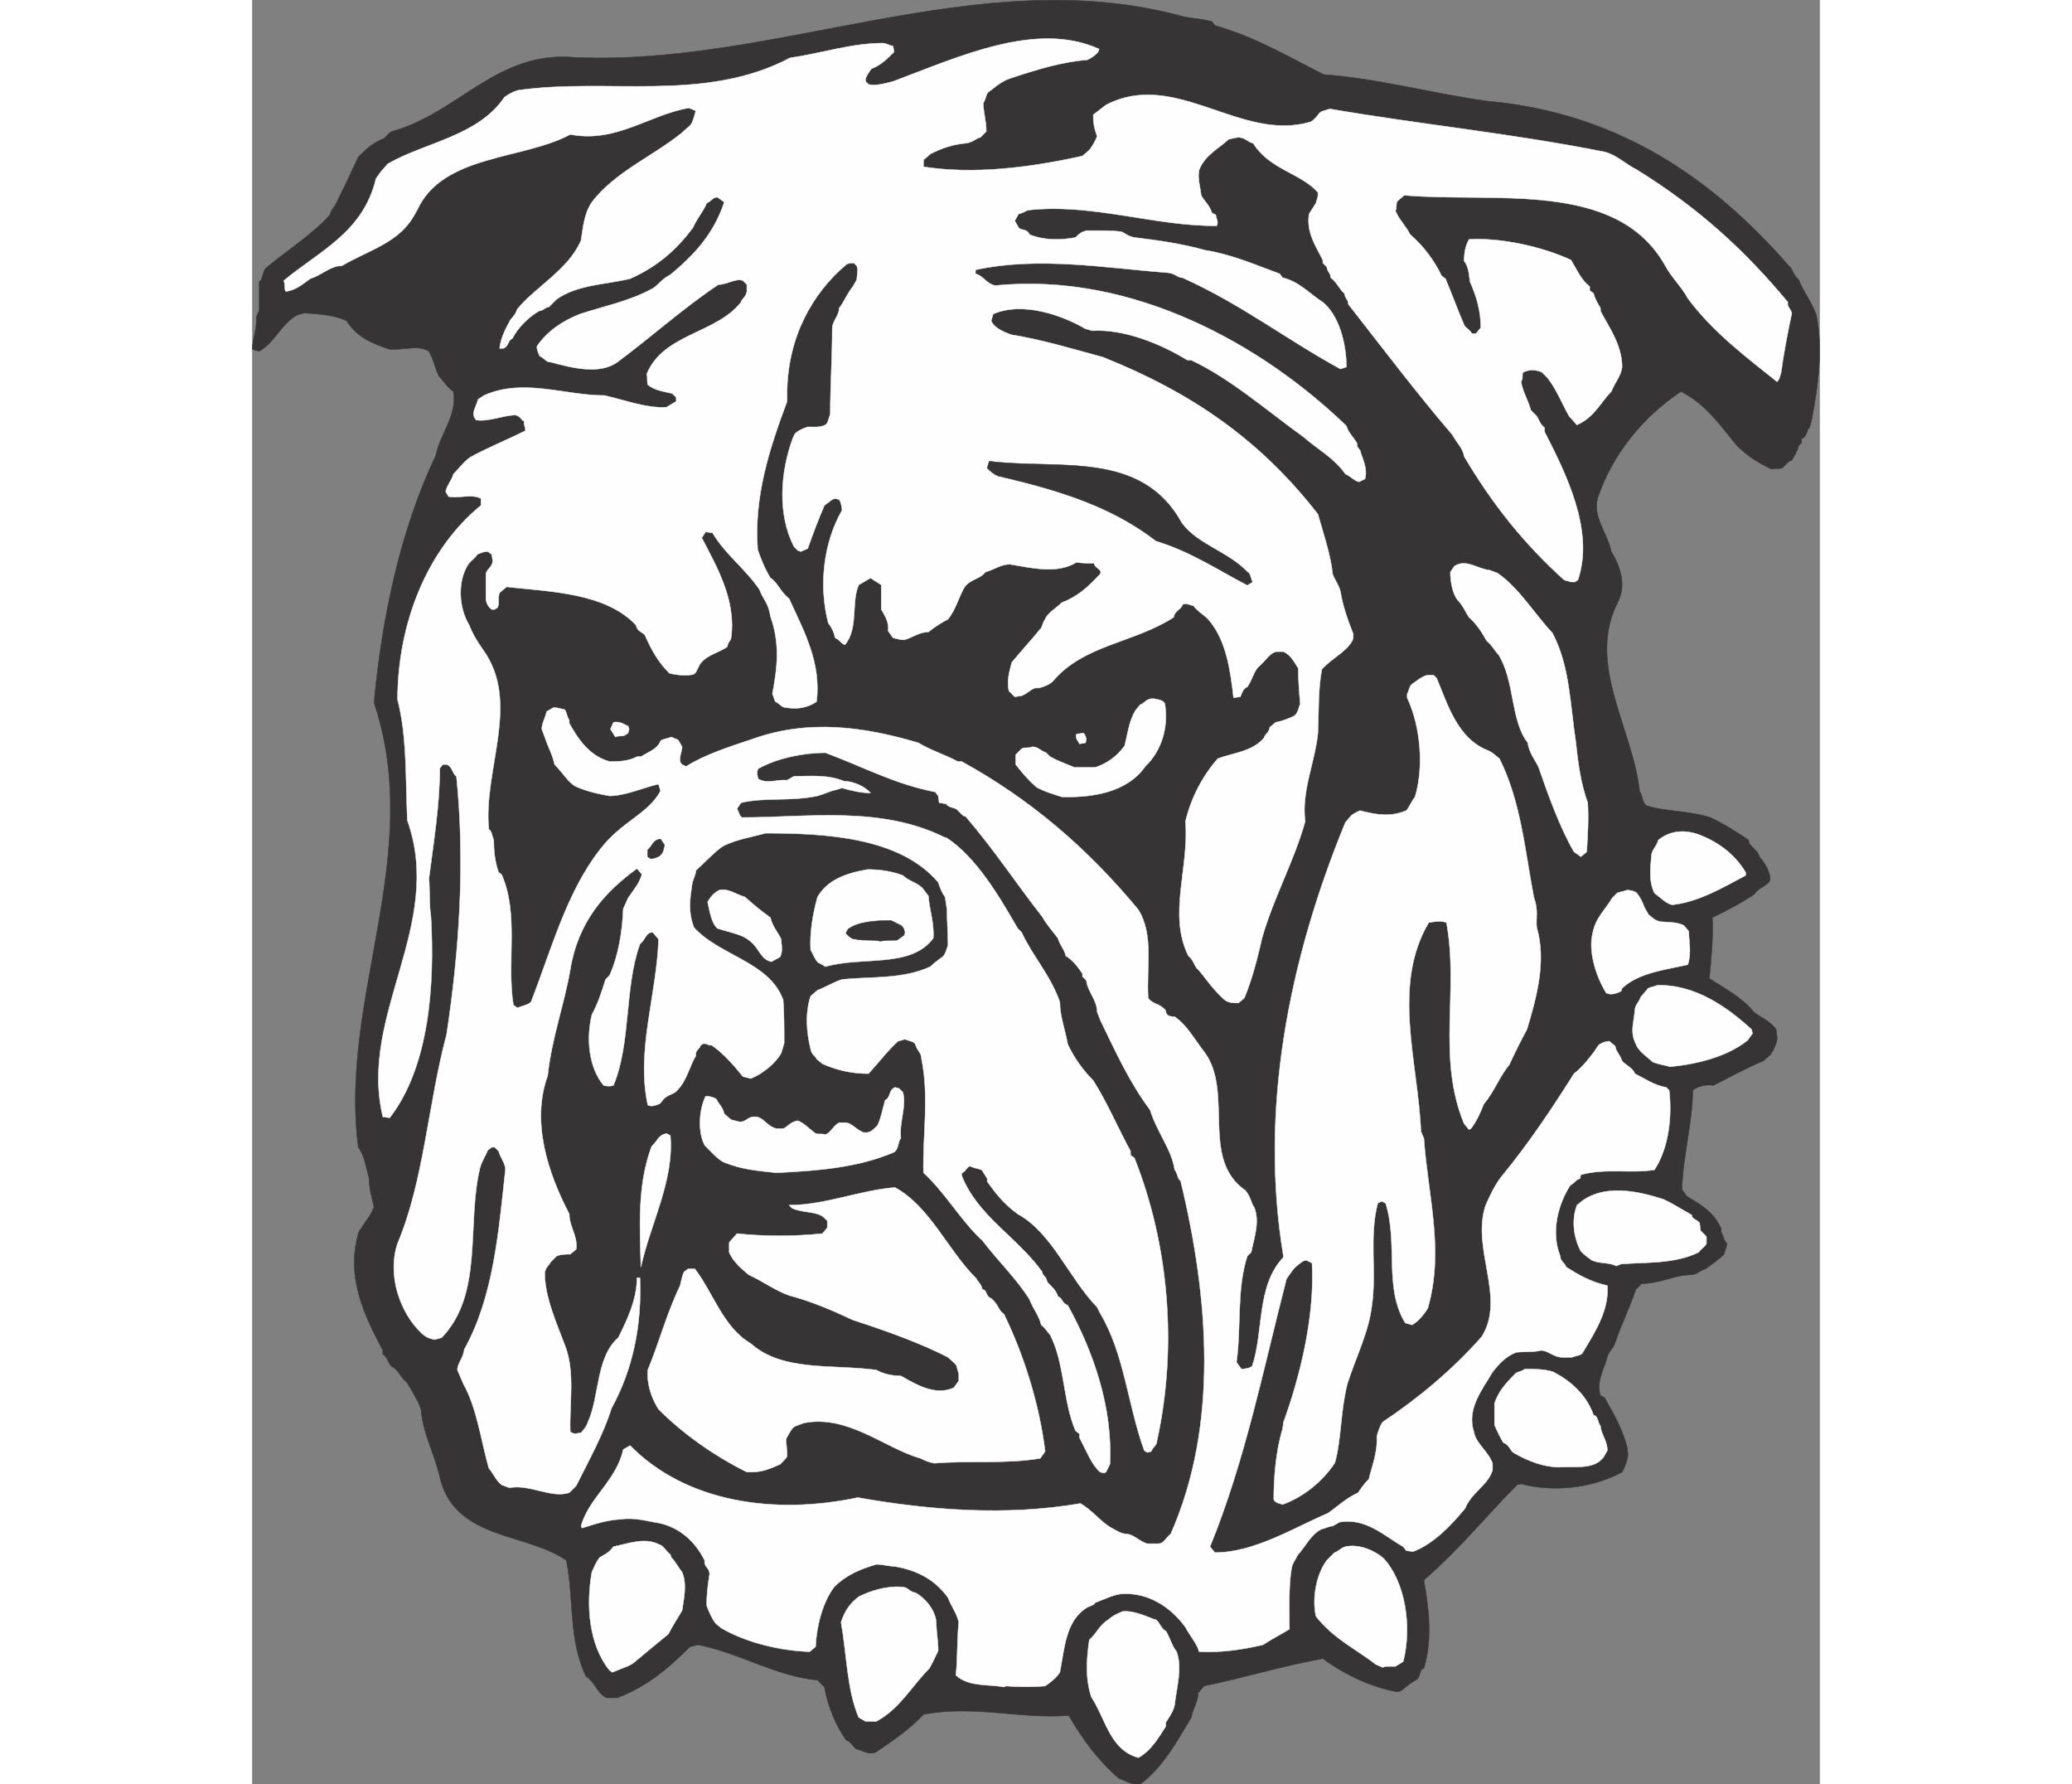 <?xml version="1.0" encoding="UTF-8"?>
<!DOCTYPE svg PUBLIC "-//W3C//DTD SVG 1.1//EN" "http://www.w3.org/Graphics/SVG/1.1/DTD/svg11.dtd">
<!-- Creator: CorelDRAW -->
<svg xmlns="http://www.w3.org/2000/svg" xml:space="preserve" width="7.848in" height="6.757in" version="1.1" style="shape-rendering:geometricPrecision; text-rendering:geometricPrecision; image-rendering:optimizeQuality; fill-rule:evenodd; clip-rule:evenodd"
viewBox="0 0 7847.73 8930.11"
 xmlns:xlink="http://www.w3.org/1999/xlink"
 xmlns:xodm="http://www.corel.com/coreldraw/odm/2003">
 <rect x="0" y="0" width="7847.73" height="8930.11" fill="#808080" stroke="none"/>
 <defs>
  <style type="text/css">
   <![CDATA[
    .str1 {stroke:#FEFEFE;stroke-width:2.16;stroke-miterlimit:2.613}
    .str0 {stroke:#373435;stroke-width:2.16;stroke-miterlimit:2.613}
    .fil1 {fill:#FEFEFE}
    .fil0 {fill:#373435}
   ]]>
  </style>
 </defs>
 <g id="Layer_x0020__x0028_Black_x0020_and_x0020_White_x0029_">
  <g id="_2008385886896">
   <path class="fil0 str0" d="M4426.38 8929.04c-29.46,0 -49.1,-14.73 -88.41,-29.46 -103.14,-88.41 -181.72,-196.46 -250.48,-314.34 -240.66,19.64 -476.43,-54.03 -726.9,-4.92 -63.85,68.76 -147.35,127.7 -235.76,186.65 -34.37,19.65 -63.85,-4.91 -103.14,-14.74 -14.73,-14.73 -29.47,-39.29 -49.12,-44.2 -49.12,-73.66 -88.41,-157.16 -108.05,-265.23l0 0 -34.37 -34.37 0 0c-211.21,-19.64 -392.94,-137.53 -599.21,-176.82l0 0 -39.29 9.83 0 0c-108.07,108.05 -211.21,196.46 -363.46,255.4 -19.65,0 -29.48,0 -54.03,0 -44.2,-19.65 -58.93,-78.58 -103.14,-108.05 -88.41,-181.73 -58.93,-388.02 -98.22,-579.57 -196.48,-137.53 -545.2,-103.14 -628.69,-397.83 -24.56,-122.78 -88.41,-230.84 -98.24,-353.64 -9.82,-39.29 -29.46,-63.85 -49.1,-103.14l0 0 -24.56 -39.29 0 0c-24.56,-14.74 -39.29,-58.95 -68.76,-73.68 -24.56,-14.73 -19.65,-44.2 -49.12,-63.85l0 0 0 -19.65 0 0c-88.41,-167 -186.63,-363.46 -122.78,-584.48l0 0 4.9 -14.73 0 0c14.74,-14.74 19.66,-29.48 34.39,-49.12 14.73,-19.65 24.56,-34.37 39.29,-68.76 -9.82,-49.12 -24.56,-88.41 -24.56,-142.43 -19.65,-73.68 -24.56,-117.88 -54.02,-157.17 -98.24,-741.65 333.99,-1463.63 78.58,-2224.93 39.29,-417.48 127.7,-854.61 309.43,-1237.72 19.65,-103.14 108.05,-201.36 88.41,-319.24 -29.48,-19.65 -39.29,-39.29 -73.68,-78.59 -19.65,-39.29 -24.55,-78.58 -49.11,-122.78 -54.03,-34.39 -127.71,-4.91 -196.46,-9.83 -88.41,-29.46 -162.09,-58.93 -216.12,-142.43 -58.93,-29.48 -137.51,-34.39 -211.19,-39.29l0 0 -34.39 9.81 0 0c-78.58,39.29 -112.95,137.53 -191.55,181.73l0 0 -34.37 -9.83 0 0c0,-54.02 24.56,-103.14 19.65,-162.07l0 0 14.73 -34.39 0 0c0,-44.2 0,-88.41 0,-142.43 19.65,-9.83 14.73,-49.12 34.39,-68.76 112.95,-93.32 230.84,-167 319.24,-265.22 4.91,-24.56 24.56,-39.29 34.39,-63.85 44.2,-88.41 73.66,-152.26 108.05,-225.93 39.29,-39.29 63.85,-63.85 117.87,-88.41 19.65,-4.92 24.56,-24.56 49.12,-39.29 324.16,-88.41 510.81,-383.11 874.27,-373.28 1026.51,63.85 2057.92,-486.24 3089.36,-201.38 49.12,9.82 88.41,9.82 142.43,24.56l0 0 14.75 19.65 0 0c206.27,58.93 368.36,157.17 545.18,245.58 270.14,19.65 535.37,93.31 815.32,132.61 672.89,58.93 1144.39,402.74 1512.77,825.14 19.65,14.74 19.65,44.2 49.11,68.76 24.56,63.85 63.85,108.06 88.41,176.82 34.39,167 9.83,353.64 -24.56,530.45l0 0 -9.82 34.39 0 0c-14.73,4.9 -9.83,44.2 -39.29,54.02l0 0 0 19.65 -14.74 14.74 0 0c-4.9,24.55 -19.65,49.1 -34.37,73.66 -19.65,4.92 -24.56,19.65 -49.12,39.31 -19.64,4.9 -29.47,0 -54.02,4.9 -58.95,-29.46 -112.97,-58.93 -171.92,-117.87 -78.58,-93.32 -152.26,-206.29 -279.96,-270.14 -191.55,127.7 -343.8,314.34 -417.48,535.37 -24.56,93.31 49.12,171.9 68.76,265.22 39.29,63.85 78.58,162.07 34.37,250.48 -162.07,309.43 73.68,633.6 108.05,952.85 14.74,9.83 9.83,54.03 34.39,68.76 93.32,29.47 211.19,24.56 319.24,58.93 63.85,29.47 132.61,73.68 191.56,112.97 0,34.39 44.2,44.2 54.02,83.49 34.39,39.31 54.03,83.51 54.03,112.97 -9.83,34.39 -58.93,39.3 -78.59,73.68 -63.85,44.2 -132.61,78.58 -211.19,117.88 4.91,103.14 -4.92,196.46 -14.73,304.51 73.67,49.12 162.07,93.31 221.02,166.98 29.46,24.56 88.41,49.12 112.95,88.41l0 0 4.91 39.3 0 0c0,29.46 -14.73,58.93 -34.37,88.41l0 0 -34.39 29.46 0 0c-83.49,34.39 -162.07,78.59 -250.48,122.8 -29.47,-4.91 -73.68,0 -103.15,24.56 0,157.17 -49.1,329.07 -54.02,496.06l0 0 24.56 34.39 0 0c63.85,39.29 132.61,73.67 171.9,162.07l0 0 0 19.65 0 0c9.82,4.91 9.82,39.3 29.48,54.03 0,14.73 -9.83,29.48 -14.74,54.02 -29.46,29.47 -54.02,44.2 -93.31,73.68 -24.56,4.92 -34.39,24.56 -68.76,29.48 -88.41,0 -157.17,44.2 -250.49,44.2l0 0 -29.48 29.46 0 0c-29.46,88.41 -73.66,176.82 -103.14,265.23 -9.83,29.47 -24.56,34.39 -39.29,68.76 -9.83,54.03 -58.95,122.8 -34.39,196.46l0 0 19.65 9.83 0 0c39.3,68.76 88.41,152.26 112.97,245.58l0 0 4.92 39.29 0 0c0,19.65 -14.73,63.85 -29.48,88.41 -142.43,78.59 -338.89,103.14 -505.89,58.93l0 0 -19.65 4.91 0 0c-147.34,147.36 -284.87,319.26 -466.6,476.43 24.56,142.43 44.2,294.68 0,442.04 -24.56,4.9 -14.73,39.29 -34.37,54.02 -9.83,9.83 -29.48,14.74 -49.12,34.39 -14.73,4.9 -19.65,24.56 -49.12,29.46 -137.51,-24.56 -275.04,-93.31 -373.28,-166.99 -211.19,39.29 -402.75,98.23 -594.3,137.53l0 0 -29.48 34.37 0 0c0,44.2 -29.46,83.49 -34.37,122.8 -68.76,112.95 -137.53,245.57 -255.39,333.98l0 0 -19.66 0z"/>
   <path class="fil1 str1" d="M4436.21 8796.42c-142.44,-39.29 -162.09,-191.55 -235.75,-304.51 -29.48,-93.32 -24.56,-181.73 -9.83,-284.87 39.29,-34.37 49.12,-73.68 98.24,-103.14 14.73,-14.75 34.37,-24.56 68.76,-39.29 49.1,-4.91 108.05,19.65 157.16,39.29 24.56,0 29.47,44.2 58.95,58.93 19.64,29.47 29.46,73.68 54.02,103.14 29.48,83.51 0,176.82 -9.82,265.23 -4.91,29.47 -24.56,58.95 -44.2,88.41l0 0 0 19.66 0 0c-34.39,54.02 -73.68,122.78 -137.53,157.16l0 0 0 0z"/>
   <path class="fil1 str1" d="M3070.8 8614.71l-34.39 -19.65 0 0c-58.93,-137.53 -58.93,-309.43 -88.41,-476.43 19.65,-58.93 44.2,-93.32 88.41,-127.7 58.95,-29.48 137.53,-54.03 211.21,-49.12 39.29,0 39.29,24.56 73.66,29.47 44.2,24.56 98.24,83.49 103.15,147.34 0,44.2 9.8,93.32 9.8,142.44 -14.72,29.46 -24.55,54.02 -44.19,88.41 -88.41,88.41 -147.34,201.38 -265.23,265.23 -14.73,0 -29.46,0 -54.02,0l0 0 0 0z"/>
   <path class="fil1 str1" d="M3763.32 8442.79c-78.58,-14.73 -176.82,0 -240.67,-58.93 9.83,-83.49 4.92,-176.82 14.74,-265.22 -9.83,-44.2 -34.39,-73.68 -54.03,-122.78 -58.92,-83.51 -147.33,-137.53 -270.13,-157.17 -24.56,0 -58.93,-9.83 -88.41,-9.83 -83.49,24.56 -152.26,54.03 -211.19,112.97 -58.93,78.59 -88.41,196.46 -93.32,299.61l0 0 -29.47 24.55 0 0c-147.34,-4.9 -314.33,-44.2 -442.04,-117.87l0 0 -29.46 -24.56 0 0c-14.74,-19.64 -29.47,-49.12 -44.2,-88.41 0,-49.12 4.91,-98.24 14.73,-157.17 0,-34.37 -29.47,-34.37 -24.56,-68.76 -44.2,-88.41 -117.87,-162.08 -225.93,-186.63 -63.85,-9.83 -122.78,-29.48 -191.55,-19.66 -73.68,4.91 -117.88,19.66 -196.46,44.2l0 0 -4.92 -9.82 0 0c39.29,-142.44 176.82,-225.93 211.21,-383.11l0 0 34.37 -19.64 0 0c279.96,284.87 722,348.72 1139.49,260.31 363.45,63.85 741.63,93.32 1114.9,29.47 58.93,34.37 93.32,83.49 147.34,117.88 44.2,24.56 58.95,34.37 83.51,34.37 39.29,4.92 58.93,34.39 103.14,49.12 19.64,0 29.47,0 54.03,0 29.46,0 34.37,-24.56 63.85,-49.12 240.66,-545.18 191.55,-1178.78 49.1,-1768.16 -14.73,-4.92 -14.73,-39.29 -29.46,-54.02 -14.74,-103.15 -88.41,-186.65 -122.8,-299.61 -103.14,-137.53 -171.9,-289.78 -250.48,-451.85l0 0 -14.75 -39.3 0 0c0,-58.93 -49.1,-103.14 -54.02,-157.16l0 0 -19.65 -19.65 0 -14.73 0 0c-24.56,-34.37 -44.2,-63.85 -83.51,-88.41 -4.9,-29.48 -29.46,-54.03 -39.29,-88.41 -24.56,-34.37 -54.02,-63.85 -78.58,-108.05 -127.7,-162.09 -235.76,-329.07 -383.11,-500.98 -14.73,0 -29.47,-24.56 -44.2,-34.39 -4.92,-9.82 -44.2,-9.82 -54.02,-29.47l0 0 -34.39 -4.9 -4.91 -34.39 -14.72 -19.64 0 0c-201.38,-39.29 -353.63,-122.78 -550.09,-196.46 -103.15,0 -235.75,24.56 -333.99,78.58 -9.83,4.91 -9.83,39.3 0,54.03 49.12,24.56 88.41,0 142.44,4.92l0 0 34.37 -19.65 0 0c78.58,0 166.99,-9.83 250.49,24.56 44.2,0 103.14,24.55 132.61,58.93 -44.2,0 -88.41,-9.83 -142.44,-24.56l0 0 -34.37 9.83 0 0c-24.56,4.9 -54.03,19.65 -88.41,29.46 -142.44,29.48 -260.32,4.92 -383.11,34.39l0 0 -19.64 29.46 14.73 34.39 9.83 9.82 0 0c329.07,0 692.52,-58.93 1011.77,98.24l0 0 14.73 4.91 0 0c147.36,98.23 260.32,289.78 353.63,451.86l0 0 19.65 19.65 0 0c54.03,117.88 142.44,211.21 191.56,348.72 0,68.75 24.56,132.61 39.29,211.19 29.47,63.85 73.68,127.7 127.7,181.73 68.76,108.05 122.8,235.75 186.65,353.63l0 0 0 19.65 19.64 14.73 0 0c171.9,432.23 216.11,943.03 112.97,1414.53 0,24.56 -19.65,29.48 -29.48,54.03l0 0 -19.64 4.91 -14.73 -9.83 0 0c-83.51,-230.85 -98.24,-481.33 -221.02,-687.62l0 0 -14.75 -29.47 0 0c-142.43,-147.34 -225.92,-373.28 -397.84,-466.59 -73.66,-54.03 -112.97,-108.07 -152.26,-162.09l0 0 0 -14.73 -24.56 -39.31 0 0c-4.9,-9.81 -29.46,-9.81 -54.02,-19.64 -19.65,-14.73 -29.48,29.47 -49.12,29.47l0 0 0 14.73 0 0c78.58,201.38 275.05,304.51 402.75,481.33 0,19.66 19.65,19.66 24.56,49.12 19.65,24.56 44.2,39.29 54.02,73.68 24.56,9.82 19.64,34.37 49.12,44.2 127.7,230.83 225.93,510.8 211.19,795.67l0 0 -19.65 39.29 -9.82 4.91 -19.64 -4.91 0 0c-44.2,-39.29 -68.76,-108.05 -103.15,-171.9l0 0 0 -19.65 -19.65 -14.74 0 0c-63.85,-147.34 -54.02,-338.89 -127.7,-481.33 -14.73,-14.73 -19.64,-29.46 -44.2,-49.12 -9.83,-44.2 -39.29,-78.58 -58.93,-127.7 -63.85,-103.14 -157.17,-191.55 -235.76,-294.68 -103.14,-93.32 -186.63,-240.68 -294.67,-338.9 -4.91,-186.65 29.46,-378.19 -9.83,-569.74 0,-29.48 -19.64,-39.29 -29.47,-68.76 -4.9,-19.65 -29.46,-19.65 -54.02,-29.48l0 0 -34.39 9.83 0 0c-54.02,49.12 -93.31,103.14 -147.34,162.07 -78.58,0 -152.26,-14.73 -230.84,-49.1l0 0 -29.47 -24.56 0 0c-4.92,-14.75 -24.56,-19.65 -29.48,-49.12 -19.65,-78.58 -29.47,-176.82 0,-265.22l0 0 34.39 -29.48 0 0c39.29,-14.72 78.58,-39.27 122.78,-54 147.34,-14.75 304.51,0 442.04,-63.85 19.65,-19.66 29.48,-24.56 54.02,-44.2 19.64,-9.83 24.56,-34.39 34.37,-63.86 0,-58.93 -4.92,-112.95 -4.92,-176.82l0 0 -9.82 -63.85 0 0c-14.74,-19.65 -24.56,-44.2 -34.39,-73.67 -191.53,-225.93 -564.81,-245.58 -864.42,-245.58 -68.75,19.65 -142.43,29.46 -211.19,63.85 -39.29,24.56 -88.41,78.58 -137.53,122.78 0,24.56 -14.73,39.31 -19.65,73.68 -9.81,68.76 -19.64,132.61 9.83,211.19 127.7,142.44 378.19,171.91 446.94,363.45 4.92,73.68 4.92,137.53 4.92,216.1l0 0 -14.73 49.12 0 0c-14.73,29.48 -54.03,68.76 -83.5,88.41 -19.64,14.73 -34.39,24.56 -68.76,39.29l0 0 -39.29 -9.82 0 0c-39.3,-49.12 -98.24,-117.88 -157.17,-157.17 -19.65,4.91 -29.48,-19.65 -54.03,0 -4.91,19.64 -29.47,24.56 -24.56,54.02 -29.46,44.2 -44.2,122.8 -93.32,171.92 -14.73,19.65 -44.2,19.65 -68.75,44.2l0 0 -14.74 19.64 0 0c-4.91,4.9 -29.46,14.73 -49.12,14.73l0 0 -14.73 -4.92 0 0c-58.93,-275.04 44.2,-545.18 54.03,-830.03l0 0 -29.47 -34.39 0 0c-34.37,0 -34.37,34.39 -63.85,58.95 -78.59,216.1 -44.2,496.05 -132.61,707.25 -14.73,4.9 -29.48,4.9 -49.12,0 -73.68,-88.41 -88.41,-230.85 -58.93,-353.63 29.46,-54.03 49.12,-112.97 68.76,-176.8l0 0 19.64 -19.65 0 0c44.2,-98.24 63.85,-216.12 68.76,-333.99l0 0 24.56 -54.03 34.37 -49.12 0 0c9.83,-14.73 24.56,-34.37 34.37,-68.76l0 0 -24.55 -29.46 0 0c-162.09,117.87 -294.7,265.23 -333.99,505.89 -29.48,171.89 -93.32,343.79 -112.97,530.43 -83.49,230.85 0,486.24 108.05,692.54 0,63.85 44.2,112.95 34.37,176.82l0 0 -29.46 24.55 0 0c-19.65,0 -49.12,0 -68.76,9.83l0 0 -29.48 29.47 0 0c-9.82,19.65 -24.56,24.56 -29.47,54.02 0,122.8 58.95,250.49 103.15,368.38 49.12,132.61 19.65,284.87 24.56,427.3l0 0 19.64 9.83 34.37 -4.91 0 0c14.74,-19.65 24.56,-24.56 34.39,-54.03 58.93,-127.7 39.29,-324.16 152.26,-422.38 44.2,-88.41 93.32,-191.56 93.32,-299.61l0 0 14.73 0 0 0c9.82,235.75 -34.39,456.77 -142.44,653.25 -39.29,127.7 -112.97,260.31 -176.82,388.01l0 0 -34.37 34.37 0 0c-93.32,29.47 -196.46,-44.2 -299.61,-24.55l0 0 -39.29 -14.74 0 0c-29.46,-24.56 -39.29,-54.02 -63.85,-83.49 -39.29,-137.53 -58.93,-299.6 -127.7,-422.4l0 0 -29.48 -68.76 0 0c0,-34.37 29.48,-58.93 34.39,-103.14 147.34,-265.22 171.9,-589.38 206.28,-903.72 -4.9,-34.39 -24.56,-54.03 -34.37,-88.41l0 0 -19.65 -19.65 -14.74 0 -19.65 14.73 0 0c-9.81,24.56 -29.46,54.03 -39.29,88.41 -68.76,284.87 19.65,628.69 -191.55,849.71l0 0 -34.39 9.82 0 0c-29.46,-4.91 -49.1,-14.73 -68.76,-34.37 -103.14,-98.24 -171.9,-284.87 -117.87,-446.96 132.61,-314.34 152.26,-697.45 245.58,-1046.17 63.85,-422.38 93.31,-859.51 49.1,-1291.72 -19.65,-9.83 -19.65,-49.12 -49.1,-58.95l0 0 -19.65 0 -14.74 19.65 0 0c0,181.73 -29.46,358.55 -54.02,550.11 4.9,63.85 0,122.78 9.82,191.55 19.65,348.72 -9.82,751.46 -206.27,1006.85l0 0 -34.39 -4.9 0 0c-122.78,-510.8 309.43,-957.74 122.8,-1483.28 -9.83,-196.46 0,-417.48 -49.12,-604.13 0,-388.01 152.26,-756.38 417.48,-972.49l0 0 0 -34.37 0 0c-44.2,-24.56 -108.05,0 -162.08,-9.83l0 0 -14.73 -24.56 0 0c4.92,-29.48 29.48,-54.02 39.29,-88.41 29.47,-29.46 49.12,-58.93 83.49,-83.49 78.59,-44.2 176.82,-83.49 265.23,-127.7 24.56,-4.91 0,-29.47 4.91,-54.03 -14.73,0 -14.73,-24.56 -44.2,-29.46 -58.93,0 -132.61,34.37 -196.46,24.55l0 0 -9.83 -14.73 0 0c-9.82,-29.48 9.83,-49.12 19.66,-88.41l0 0 29.46 -19.64 0 0c196.46,-88.41 402.75,0 604.13,0 122.78,29.47 211.19,63.85 309.43,58.93l0 0 49.12 -29.46 0 -19.66 -19.65 -19.65 0 0c-39.3,-9.82 -88.41,-14.73 -122.8,-44.2 -4.92,-19.64 0,-29.46 -4.92,-54.02 83.51,-201.38 348.73,-201.38 471.51,-358.55 4.92,-19.65 24.56,-24.56 29.48,-54.02l0 0 0 -34.39 -19.65 -19.64 0 0c-34.39,-14.73 -78.59,19.64 -122.8,19.64 -176.82,117.88 -333.99,260.31 -505.89,388.01 -88.41,63.86 -225.94,29.47 -333.99,0 -24.56,0 -29.47,-19.65 -54.02,-29.46 -4.92,-9.83 -14.75,-29.47 -14.75,-49.12 49.12,-73.68 127.7,-127.7 216.11,-162.09 103.15,-34.37 245.58,-63.85 353.63,-122.78 34.39,-14.73 49.12,-49.12 98.24,-73.68 117.88,-98.22 216.11,-201.38 270.14,-363.45l0 0 -34.39 -24.56 0 0c-24.56,0 -29.46,19.65 -54.02,29.48 -14.74,39.29 -44.2,68.75 -68.76,122.78 -83.49,112.97 -181.73,196.46 -314.34,255.4 -122.78,29.47 -265.22,29.47 -368.36,103.15l0 0 -39.29 39.29 0 0c-19.66,0 -19.66,14.73 -49.12,19.65 -49.12,29.47 -103.15,78.59 -132.61,137.53 -24.56,9.82 -14.74,34.37 -44.2,49.12l0 0 -19.65 0 0 0c4.9,-49.12 29.46,-98.24 54.02,-142.44 14.74,-19.65 24.56,-24.56 34.39,-54.03 93.31,-112.95 255.4,-196.46 319.24,-343.8 9.83,-63.85 14.74,-132.61 54.03,-191.55 117.87,-152.26 299.6,-225.93 446.96,-343.82l0 0 44.2 -39.29 0 0c14.73,-14.73 19.64,-44.2 29.46,-73.68l0 0 -34.37 -14.73 0 0c-201.38,34.39 -363.46,176.82 -594.3,132.61 -235.76,127.7 -638.5,98.24 -766.22,378.19l0 0 -19.64 34.37 0 0c-78.58,132.61 -225.94,167 -358.55,245.58l0 0 -14.73 0 0 0c-54.02,9.83 -83.49,44.2 -142.43,63.85 -34.39,24.56 -73.68,58.95 -122.8,63.86 -9.82,-19.66 0,-29.47 -9.82,-54.03 176.82,-147.34 397.84,-240.67 461.69,-510.81l0 0 24.56 -34.37 34.37 -39.3 0 0c186.65,-108.05 451.87,-137.51 584.48,-333.97 14.73,-9.83 34.37,-24.56 68.75,-34.39 446.96,-63.85 933.2,63.85 1360.51,-162.09 142.43,-19.65 309.43,-73.66 461.69,-73.66 19.64,0 29.47,9.81 54.02,14.73l0 0 4.92 29.47 0 0c-29.46,29.46 -68.76,68.76 -112.97,83.49 -9.82,14.73 -19.65,24.56 -29.46,49.12l0 0 0 14.73 14.73 14.73 0 0c34.37,9.83 83.49,-4.9 122.78,-14.73 329.07,-122.78 717.08,-304.51 1031.42,-162.09l0 0 -4.91 14.74 0 0c-19.65,19.65 -24.56,24.56 -54.02,39.29 -127.71,9.83 -255.41,49.12 -388.02,93.32 -29.47,9.81 -58.93,29.46 -88.41,54.02l0 0 -19.65 14.74 0 0c-9.83,4.9 -9.83,29.46 -24.56,54.02 0,49.12 14.73,88.41 14.73,142.44l0 0 -29.46 29.46 0 0c-24.56,4.91 -34.39,24.56 -73.68,29.47 -58.93,4.92 -122.78,24.56 -176.8,54.03l0 0 -34.37 29.46 0 34.39 0 0c250.47,39.29 530.43,4.9 795.66,-54.03l0 0 34.37 -29.46 0 0c14.73,-19.66 24.56,-34.39 39.29,-68.76 -14.73,-39.3 -19.64,-68.76 -19.64,-108.05 24.56,-19.66 39.29,-29.47 63.85,-49.12 348.73,-181.73 677.81,191.55 1026.53,83.49 9.81,-4.91 29.47,-24.56 39.29,-39.29 9.83,-14.75 29.47,-14.75 54.03,-24.56 456.77,78.58 913.54,122.78 1380.14,216.1 63.85,19.65 98.24,58.93 157.17,88.41 309.43,191.55 540.28,402.75 756.39,663.06 -4.92,24.56 9.82,24.56 19.65,54.03 -19.65,93.31 -39.29,191.55 -54.03,299.6 -4.9,9.83 -4.9,29.48 -19.65,44.2 -147.34,-117.88 -319.24,-245.58 -446.96,-417.48 -34.37,-63.85 -78.58,-98.24 -117.87,-171.9 -245.58,-422.4 -854.61,-304.51 -1301.56,-343.82l0 0 -34.39 29.48 0 0c-9.82,14.73 0,29.47 -9.82,49.12l0 0 9.82 19.65 0 0c14.75,29.46 44.2,58.93 63.85,98.22 63.86,54.03 122.8,132.61 157.17,206.29l0 0 19.65 14.73 0 0c29.47,68.76 58.95,152.26 93.32,230.85 4.91,14.73 24.56,19.64 39.29,44.2l0 0 19.66 0 24.55 -29.47 0 0c0,-83.49 -19.65,-152.26 -54.02,-230.84 -4.91,-29.47 -4.91,-73.68 -29.47,-103.15 0,-34.37 4.91,-73.66 24.56,-108.05 152.26,-9.82 363.46,34.39 510.8,103.15 29.48,49.1 49.12,98.22 93.32,132.61l0 0 0 19.65 19.65 14.73 0 0c4.91,24.56 19.65,49.12 34.37,73.68l0 0 0 14.73 0 0c44.2,83.49 108.05,171.9 108.05,279.96 -4.9,44.2 -34.37,73.68 -54.02,122.8 -54.03,54.02 -83.5,127.7 -171.9,166.99l0 0 -39.3 -44.2 0 0c-34.37,-58.93 -58.93,-127.7 -108.06,-191.55l0 0 -29.46 -29.47 0 0c-29.48,-9.82 -54.03,-14.73 -88.41,0 -14.74,4.91 0,29.47 -14.74,49.12 9.83,54.03 34.39,88.41 49.12,142.44l0 0 19.65 19.65 0 0c19.65,14.73 19.65,44.2 49.12,68.76l0 0 0 19.64 0 0c108.05,211.19 250.49,496.06 166.99,741.64l0 0 -14.73 9.83 -19.65 0 -34.37 -9.83 0 0c-201.38,-181.73 -358.55,-378.19 -500.99,-618.86 -4.92,-39.29 -34.37,-63.85 -58.93,-108.06 -176.82,-206.29 -343.82,-427.31 -520.64,-653.23 0,-24.56 -14.73,-24.56 -19.64,-54.03 -24.56,-19.64 -39.29,-58.93 -68.76,-78.58 0,-24.56 -14.73,-24.56 -19.65,-54.03l0 0 -19.64 -19.65 0 -14.73 0 0c-34.37,-68.76 -83.5,-137.53 -68.76,-230.85l0 0 34.39 -54.02 9.81 -34.39 0 -19.65 0 0c-88.41,-98.24 -240.66,-112.97 -324.16,-245.58 -24.56,-4.91 -34.37,-24.56 -68.76,-29.47 -19.65,0 -29.47,4.91 -54.02,9.83 -54.03,49.12 -117.88,78.58 -147.35,152.26 -9.82,39.29 4.91,83.49 9.83,127.7 14.73,29.48 39.29,44.2 54.02,88.41l0 0 19.65 9.83 0 0c0,19.64 14.74,29.46 4.91,54.02 -299.6,4.92 -623.77,-112.95 -938.1,-78.58 -14.74,0 -29.47,14.73 -54.03,19.64l0 0 -19.65 34.37 19.65 34.39 0 0c9.83,14.73 44.2,4.92 54.03,34.37 73.67,29.48 152.26,29.48 230.84,14.74 19.65,-19.64 24.56,-24.56 54.03,-34.39l0 0 34.37 0 0 0c63.85,0 93.32,0 137.53,4.92 19.65,4.91 34.37,24.56 68.76,29.47 117.88,14.73 230.84,29.46 353.63,63.85 127.7,19.65 240.67,68.76 373.28,117.87l0 0 14.73 19.66 0 0c83.51,19.64 132.61,78.58 201.38,122.78 78.59,63.85 117.88,201.38 117.88,324.16l0 0 -29.48 9.83 0 0c-270.14,-147.34 -496.06,-324.16 -790.76,-456.77 -24.56,0 -34.37,-19.66 -68.76,-24.56 -319.24,-24.56 -653.23,-83.51 -967.58,-14.74l0 0 0 19.65 0 0c39.29,9.83 54.02,49.12 98.23,58.95 687.62,-68.76 1335.95,294.68 1758.35,702.35 9.81,34.37 34.37,54.03 54.02,88.41l0 0 0 14.73 14.74 19.64 0 0c9.82,39.31 39.29,88.42 24.56,142.44l0 0 -29.48 14.73 0 0c-24.56,-4.9 -44.2,-29.46 -68.76,-39.29 -54.02,-78.58 -137.53,-122.78 -211.19,-186.63 -196.46,-142.44 -363.46,-289.78 -559.92,-383.11l0 0 -19.64 0 0 0c-127.7,-78.59 -314.34,-157.17 -476.43,-147.34l0 0 -34.37 -9.83 0 0c-117.88,-68.76 -314.34,-137.53 -461.68,-73.68l0 0 -9.83 34.39 0 0c14.74,34.37 58.95,54.02 98.24,68.76 152.25,24.56 299.6,68.76 461.68,112.97 442.04,176.82 785.84,412.57 1075.63,785.84 24.56,88.41 63.85,201.38 73.68,299.6 9.83,29.47 29.47,49.12 39.29,88.41 9.83,63.86 34.39,137.53 63.85,211.21l0 0 0 19.65 -4.9 14.73 0 0c-34.39,58.95 -98.24,83.51 -152.27,142.44 -19.65,108.06 -14.73,206.29 -19.65,319.25 -14.73,147.35 -83.49,289.78 -63.85,442.04 -54.02,196.48 -157.17,378.19 -216.1,584.48 -19.65,88.41 -49.12,206.29 -88.41,299.59l0 0 -29.47 24.56 0 0c-24.56,0 -54.02,0 -73.67,-19.65 -63.85,-58.92 -88.41,-103.12 -127.71,-147.33 -19.64,-14.73 -19.64,-44.2 -49.1,-68.76 -103.15,-206.29 4.9,-442.04 -14.74,-672.89 29.47,-122.78 88.41,-230.83 162.09,-314.33 78.58,-29.48 171.9,-34.39 230.85,-103.15 4.9,-19.65 24.55,-24.56 29.46,-54.02l0 0 29.47 -24.56 0 0c29.48,-4.91 54.02,-14.73 88.41,-29.47 19.65,-9.82 24.56,-34.37 34.37,-63.85 -4.9,-54.02 -9.82,-112.97 -9.82,-176.82 -19.65,-29.47 -34.39,-63.85 -73.68,-83.49l0 0 -34.37 0 0 0c-34.39,4.91 -54.03,44.2 -88.41,73.68 -24.56,19.65 -34.39,68.75 -58.95,103.14 -14.73,4.91 -24.56,19.65 -34.37,49.12l0 0 -34.39 4.9 0 0c-14.73,-127.7 -34.37,-284.87 -122.78,-388.01 -19.65,-24.56 -58.93,-44.2 -78.58,-73.68 -19.66,0 -29.47,-14.73 -54.03,-4.9 -4.92,24.55 -39.29,29.46 -44.2,63.85 -196.46,127.7 -451.87,137.51 -604.13,319.25 -14.73,14.74 -34.37,24.56 -68.76,34.39l0 0 -19.65 0 0 0c-29.46,9.82 -34.37,24.56 -68.76,39.29l0 0 -34.37 4.91 -29.47 -29.47 0 0c-9.82,-49.12 0,-88.41 14.74,-142.44 44.2,-54.02 103.14,-117.87 142.43,-166.99 9.83,-4.91 9.83,-29.47 24.56,-49.12 9.83,-29.46 54.03,-54.02 83.49,-83.49 78.59,-29.47 132.61,-78.58 191.56,-142.44 14.73,-24.55 -29.48,-29.46 -29.48,-54.02 -24.56,0 -58.93,0 -88.41,-4.91 -98.24,58.93 -216.11,29.47 -333.99,9.83 -44.2,0 -73.68,24.56 -122.78,39.29 -24.56,34.37 -73.68,34.37 -103.15,73.68 -29.46,49.11 -44.2,112.95 -83.49,162.07 -29.48,14.74 -68.75,39.29 -98.21,63.85 -49.12,0 -78.59,29.47 -122.8,39.3 -19.65,0 -29.48,-4.92 -54.03,-9.83l0 0 -24.55 -34.37 0 0c4.9,-44.2 -14.74,-73.68 -34.39,-108.07 0,-34.37 0,-83.49 0,-122.78l0 0 -54.02 -34.37 -58.95 34.37 0 0c-39.29,88.41 0,216.1 -68.76,299.6 -19.65,-4.9 -24.55,-24.55 -49.1,-34.37 -4.92,-24.56 -14.75,-49.12 -34.39,-73.68 -49.12,-186.63 -24.56,-402.74 68.76,-564.82 0,-14.73 -4.91,-39.29 -14.73,-54.03l0 0 -19.64 -4.9 -14.75 4.9 -39.29 29.48 0 0c-29.48,68.76 -54.02,132.61 -83.49,216.1l0 0 -34.39 14.74 -14.73 -4.91 -19.65 -19.65 0 0c-83.49,-162.09 -68.76,-373.28 -4.91,-545.19l0 0 9.83 -19.65 0 0c14.73,-14.73 34.37,-24.56 63.85,-34.37 24.56,0 58.93,4.92 88.41,-9.83 14.73,-9.82 14.73,-29.46 24.56,-54.02 0,-137.53 9.82,-284.87 9.82,-427.31 0,-39.29 34.39,-63.85 34.39,-103.14 24.56,-29.47 34.37,-63.85 68.76,-108.05l0 0 19.65 -34.39 0 0c0,-19.64 9.82,-49.12 0,-68.76l0 0 -14.74 -14.73 -14.73 0 -19.64 4.92 0 0c-176.82,147.34 -294.7,368.36 -299.6,633.59 0,14.73 0,29.47 0,54.03 -88.41,235.75 -167,476.42 -147.35,741.64 14.74,44.2 34.39,93.32 63.85,142.44 34.39,19.64 49.12,68.75 93.32,103.14 73.68,162.09 162.09,319.25 137.53,515.72 -44.2,29.46 -93.32,39.29 -152.26,29.46 -24.56,0 -29.48,-19.65 -54.03,-29.46l0 0 -14.73 -39.3 0 0c24.56,-127.7 39.29,-250.48 -9.83,-388.01 -9.82,-68.76 -39.29,-88.41 -54.02,-132.61 -68.76,-103.14 -171.9,-176.82 -235.76,-284.87l0 0 -34.37 -4.91 -19.64 29.47 0 0c73.68,142.43 171.9,309.43 147.34,496.06 0,19.64 -14.73,19.64 -19.64,49.12 -39.29,29.47 -103.14,39.29 -137.53,88.41l0 0 -19.65 39.29 -9.82 9.83 0 0c-34.39,9.81 -83.51,4.91 -122.8,-4.92 -54.02,-54.03 -88.41,-112.97 -122.78,-191.55 -14.74,-14.74 -39.29,-19.65 -44.2,-49.12 -152.26,-162.09 -427.31,-167 -648.33,-191.55l0 0 -34.37 29.46 0 0c-9.83,19.65 0,49.12 -9.83,73.68l0 0 -14.73 9.82 -14.74 0 0 0c-14.73,-9.82 -24.55,-24.55 -29.46,-49.1 0,-34.39 0,-78.59 0,-122.8 0,-29.46 29.46,-34.37 34.37,-68.76l0 0 -4.92 -34.37 -19.65 -14.73 0 0c-19.64,0 -29.46,4.9 -54.02,14.73 -4.92,14.73 -29.48,29.47 -44.2,49.12 -54.03,83.49 -49.12,216.1 4.91,304.51 14.73,39.29 34.37,73.68 68.75,122.78 191.56,265.23 0,599.21 29.48,898.83 14.73,9.82 14.73,29.46 24.56,54.02 0,49.12 4.91,108.06 24.56,162.09l0 0 14.73 9.82 0 0c88.41,201.38 24.56,437.14 58.95,653.23l0 0 19.65 14.73 0 0c24.56,-9.82 54.02,-14.73 68.76,-29.46 103.14,-265.21 176.82,-545.18 343.8,-761.29 108.05,-142.44 240.67,-176.82 304.51,-294.7l0 0 -9.82 -34.37 0 0c-68.76,14.73 -167,58.93 -245.58,58.93 -54.03,-9.81 -103.15,-19.64 -162.08,-44.2 -39.29,-14.73 -68.76,-68.76 -112.97,-112.97 -9.82,-49.1 -29.46,-78.58 -49.12,-137.51l0 0 -14.73 -39.3 0 0c0,-29.46 14.73,-49.1 24.56,-88.41l0 0 34.37 -19.65 0 0c19.66,0 29.47,4.91 54.03,9.83 9.83,4.91 9.83,29.46 24.56,54.02l0 0 0 14.74 0 0c44.2,78.58 98.23,162.07 201.38,191.55 39.29,0 93.32,0 137.53,-24.56l0 0 19.65 0 34.37 -19.65 0 0c19.64,-9.83 54.03,-29.47 63.85,-58.93 9.83,-9.83 29.48,-9.83 54.03,-19.65l0 0 34.37 14.73 19.64 34.37 0 0c0,24.56 -24.56,68.76 0,88.41l0 0 19.65 9.83 0 0c93.32,-58.93 216.12,-98.24 333.99,-137.53 275.06,-98.22 550.09,-63.85 830.06,19.65 54.02,34.39 132.6,58.95 196.45,93.32l0 0 19.65 0 0 0c338.9,186.65 623.77,427.31 884.08,741.64 78.58,127.71 39.29,289.78 49.12,442.03 24.56,34.39 58.93,24.56 88.41,63.86 0,24.55 19.64,29.46 44.2,29.46 63.85,44.2 98.23,112.97 152.26,181.73 142.43,201.38 -24.56,530.45 201.38,687.62 29.46,34.37 29.46,68.76 44.2,83.49 29.46,73.68 0,152.26 -14.74,225.93l0 0 -19.65 19.65 0 0c-54.02,166.99 -29.46,353.63 -54.02,530.45l0 0 24.56 34.37 0 0c19.64,0 44.2,-4.9 54.02,-14.73 58.95,-171.9 19.65,-402.75 157.17,-545.18 -122.78,-731.82 24.56,-1483.28 309.43,-2175.82l0 0 29.48 -34.37 0 0c4.91,-4.92 29.46,-19.65 44.2,-24.56 78.58,19.64 147.34,34.37 230.84,0 14.74,-14.73 24.56,-44.2 44.2,-68.76 44.2,-147.34 29.47,-348.72 -39.29,-496.07l0 0 0 -19.65 0 0c9.83,-14.73 9.83,-39.29 24.56,-49.1 24.56,-14.74 34.37,-29.48 73.68,-44.2l0 0 34.37 0 14.73 14.73 0 0c54.03,127.7 103.15,304.51 260.32,363.45 19.65,9.83 29.46,19.66 54.02,39.31 108.05,216.1 127.7,461.68 171.9,692.52 24.56,68.76 9.83,103.15 14.74,152.26 49.1,167 0,348.72 -49.12,510.79 -29.48,54.03 -58.93,112.97 -88.41,176.82 -49.12,58.95 -73.68,132.61 -127.7,196.46 -14.74,39.3 -34.39,83.51 -63.85,122.8l0 0 -9.83 4.92 -24.56 -29.48 0 0c-137.53,-333.99 -24.56,-663.06 -88.41,-1006.85 -29.46,-9.83 -54.02,-4.91 -88.41,0 -186.63,314.33 -54.02,697.42 -39.29,1046.14l0 0 14.73 34.39 0 0c19.64,284.87 103.15,559.91 19.64,849.69 -14.73,24.56 -44.2,63.85 -78.58,83.49l0 0 -34.37 -9.82 0 0c-108.07,-176.82 -34.39,-397.84 -98.24,-599.21l0 0 -19.64 -9.83 -19.65 9.83 0 0c-44.2,166.99 -4.91,343.8 -29.48,510.81 -14.73,132.61 -78.58,255.39 -122.78,392.92 -34.39,137.53 -29.47,265.23 -58.95,383.11l0 0 -4.9 14.73 0 0c-58.95,88.41 -152.27,167 -260.33,206.29 -9.81,-4.92 -34.37,-4.92 -44.2,-24.56 0,-108.06 9.83,-240.67 44.2,-353.64l0 0 4.92 -34.39 0 0c83.49,-230.83 157.17,-530.45 142.44,-795.67l0 0 -29.48 -14.73 -14.73 4.92 0 0c-14.74,9.82 -44.2,29.47 -58.95,54.02l0 0 -24.56 34.39 0 0c-112.95,437.13 -206.28,908.64 -383.09,1340.86l0 0 24.56 29.47 0 0c196.46,0 392.92,-122.8 564.82,-196.46 44.2,-29.47 88.41,-73.68 152.26,-103.15 9.83,-14.73 29.47,-44.2 54.03,-68.75 14.73,-63.86 44.2,-132.61 39.29,-211.21 4.91,-19.65 14.73,-54.02 29.47,-73.68 176.82,-117.87 348.72,-260.31 496.06,-427.3 122.8,-196.46 -54.02,-437.13 19.65,-658.15 19.65,-44.2 44.2,-98.24 78.59,-142.44 137.53,-166.99 255.39,-343.8 363.45,-515.72 39.3,-29.46 88.41,-88.41 122.8,-142.43 4.9,-4.92 29.46,-19.65 54.02,-19.65l0 0 29.47 24.56 0 0c4.92,29.46 19.65,34.37 34.37,73.67 14.74,19.64 54.03,34.39 63.85,63.85 49.12,24.56 98.24,58.95 157.17,68.76l0 0 14.74 14.74 0 0c14.73,127.7 0,284.87 -73.68,397.84 -122.78,19.65 -240.67,-9.83 -368.36,24.55l0 0 -4.92 19.66 0 0c-19.65,4.9 -24.56,19.64 -49.12,34.37 -58.93,93.32 -98.22,230.85 -49.12,353.63 0,24.56 19.66,29.47 29.47,54.03 54.03,34.37 117.88,73.67 206.29,93.31 9.82,122.8 -63.85,235.76 -122.8,333.99 -4.9,14.74 -29.46,14.74 -54.02,24.56 -14.74,0 -29.48,0 -49.12,0 -44.2,0 -68.76,-34.37 -108.06,-34.37 -29.47,9.82 -83.49,4.9 -122.8,9.82 -49.1,19.64 -78.58,49.12 -117.87,98.24 -44.2,78.58 -132.61,181.73 -93.32,299.6 9.83,58.95 68.76,93.32 93.32,157.17l0 0 0 34.39 0 0c-24.56,78.58 -103.15,108.05 -137.53,191.55 -68.76,83.49 -157.17,176.82 -260.31,216.11l0 0 -34.39 -4.92 -14.73 -19.64 0 0c-88.41,-49.12 -186.65,-147.34 -319.26,-122.78l0 0 -34.37 19.65 0 0c-19.65,0 -29.48,9.82 -54.03,14.73 -54.02,24.56 -78.58,83.49 -122.78,132.61 -9.83,24.56 -24.56,34.39 -29.48,68.76 -14.73,93.32 -9.82,201.38 -9.82,299.61 -39.29,24.55 -88.41,49.1 -132.61,78.58 -108.05,24.56 -206.29,39.29 -319.26,34.37 -9.82,-39.29 -49.12,-83.49 -68.76,-122.78 -78.58,-108.05 -191.55,-171.9 -309.43,-166.99 -44.2,0 -88.41,24.55 -142.43,44.2 -4.91,14.73 -29.47,14.73 -49.12,29.46 -98.24,68.76 -103.14,191.56 -127.7,319.26 -19.64,29.46 -39.29,44.2 -73.68,68.76 -63.85,4.9 -122.78,4.9 -196.46,0l0 0 -9.83 4.9z"/>
   <path class="fil1 str1" d="M1803.62 8369.13l-14.73 -9.83 0 0c-103.15,-127.7 -117.88,-324.16 -88.41,-491.16 9.82,-19.65 19.64,-49.11 39.29,-73.67 24.56,-14.74 49.12,-24.56 68.76,-54.03 73.68,-14.73 157.17,-49.12 230.84,-9.82 19.66,4.9 29.47,29.46 54.03,49.1l0 0 4.92 14.74 0 0c19.64,19.65 34.37,49.12 54.02,73.67 24.56,58.95 9.83,127.71 0,191.56 -19.64,34.37 -49.1,78.58 -68.76,117.87 -54.02,44.2 -112.95,93.32 -171.9,142.44 -24.56,19.65 -63.85,29.47 -108.05,49.12l0 0 0 0z"/>
   <path class="fil1 str1" d="M5659.19 8344.57l-34.39 -14.73 0 0c-93.32,-73.68 -211.19,-127.71 -299.6,-240.68 -19.65,-88.41 0,-206.27 54.02,-279.96 9.83,-9.81 19.65,-19.64 39.31,-39.29 19.64,-4.91 24.55,-19.65 54.02,-29.47 68.76,-14.73 147.34,19.64 191.55,58.95 108.07,117.87 142.44,338.89 98.24,515.71l0 0 -39.29 24.56 0 0c-14.74,0 -29.47,0 -49.12,0l0 0 -14.73 4.91z"/>
   <path class="fil1 str1" d="M2476.51 7367.16c-167,-83.49 -319.26,-191.55 -442.04,-314.34 -34.39,-54.02 -58.95,-122.78 -54.03,-196.46 54.03,-127.7 93.32,-279.96 162.08,-422.4 4.92,-19.64 9.82,-49.1 19.65,-68.76l0 0 19.65 -14.73 34.37 0 0 0c88.41,112.97 142.44,294.7 279.97,373.28 157.17,142.44 412.57,103.15 628.67,132.61 34.39,19.65 78.59,29.48 122.8,29.48 68.76,39.29 171.9,103.14 265.21,58.93l0 0 24.56 -34.37 0 -34.39 -9.83 -34.37 0 0c0,-14.73 -24.56,-29.47 -44.2,-49.12 -132.6,-68.76 -309.42,-132.61 -476.4,-186.63 -93.32,-44.2 -206.29,-93.32 -319.26,-122.8 -68.76,-24.56 -127.7,-68.76 -201.38,-103.14 -29.46,-24.56 -78.58,-63.85 -98.23,-112.97 0,-14.73 0,-29.47 0,-49.12l0 0 39.29 -44.2 0 0c137.53,14.73 284.87,14.73 427.31,0l0 0 24.55 -29.47 0 -34.37 -19.64 -19.65 0 0c-39.29,-29.47 -108.06,-19.65 -157.17,-44.2l0 0 -14.73 -14.73 0 0c181.73,0 348.72,-73.68 530.45,-88.41 176.82,98.23 260.3,309.43 407.65,456.77 4.9,14.73 24.56,24.56 29.46,54.02 24.56,0 14.75,34.39 44.2,44.2 39.3,34.39 34.39,58.95 63.85,78.59 98.24,201.38 176.82,446.96 206.29,687.62l0 0 -24.56 34.37 0 0c-176.82,29.47 -348.72,9.83 -530.43,24.56 -24.56,-4.91 -39.29,-9.82 -68.76,-24.56 -176.82,-49.12 -363.45,-221.02 -584.47,-176.82l0 0 -39.29 14.74 0 0c-19.66,4.9 -34.39,39.29 -49.12,63.85 0,29.46 4.91,54.02 4.91,88.41 -4.91,9.82 -19.66,24.56 -34.39,39.29 -44.2,19.65 -88.41,39.29 -142.43,39.29l0 0 -24.56 0z"/>
   <path class="fil1 str1" d="M6543.27 7342.6c-73.68,0 -157.17,-29.46 -230.85,-73.67 -14.73,-9.83 -19.65,-39.3 -49.12,-49.12 -14.73,-24.56 -29.46,-54.03 -44.2,-88.41 0,-39.29 0,-68.76 0,-108.06 19.64,-58.95 54.03,-98.24 103.15,-147.35 4.9,-9.82 29.46,-9.82 49.1,-24.56 44.2,0 98.24,0 142.44,14.74 83.49,44.2 162.09,108.05 201.38,216.11 24.56,4.91 19.65,39.29 34.37,54.03 0,34.37 34.39,73.66 34.39,122.78l0 0 -19.65 34.37 -19.66 19.66 0 0c-54.02,39.29 -127.7,24.55 -201.36,29.46l0 0 0 0z"/>
   <path class="fil1 str1" d="M1946.06 6340.65c-4.92,-196.47 -19.65,-407.66 54.02,-604.13 29.48,-24.56 29.48,-54.03 73.68,-63.85l0 0 19.64 9.82 0 0c19.65,225.94 -98.24,437.14 -147.34,658.16l0 0 0 0z"/>
   <path class="fil1 str1" d="M6828.14 6335.74c-34.39,-19.65 -83.51,-9.83 -122.8,-29.48 -19.64,-14.73 -29.46,-19.64 -54.02,-44.2 -34.39,-63.85 -49.12,-152.26 -19.65,-230.84l0 0 24.56 -19.66 0 0c112.95,-83.49 270.13,-54.02 407.65,-9.82 44.2,19.65 88.41,49.12 142.44,78.58 0,19.65 19.65,19.65 39.29,39.3l0 0 4.92 39.29 29.46 29.46 0 34.39 0 0c-4.9,14.73 -24.56,24.56 -39.29,44.2 -117.88,58.93 -260.31,49.12 -388.01,58.93l0 0 -24.56 9.83z"/>
   <path class="fil1 str1" d="M2623.85 5869.14c-88.41,-9.83 -171.9,-14.73 -265.22,-54.03 -29.48,-14.73 -63.85,-54.02 -93.32,-83.5 -34.37,-63.85 -29.46,-176.82 4.91,-245.58 19.65,0 39.29,4.91 54.03,14.74 9.82,24.55 29.46,34.37 39.29,73.66l0 0 34.37 29.48 39.29 9.83 0 0c29.47,4.9 39.3,-19.66 68.76,-24.56l0 0 19.65 0 14.74 4.9 0 0c29.46,14.74 44.2,44.2 83.49,54.03l0 0 34.37 0 0 0c19.66,-4.91 34.39,-34.37 73.68,-39.29 34.37,14.73 49.12,34.37 88.41,63.85 14.73,4.92 29.48,0 49.12,4.92 24.56,-4.92 39.29,-44.2 68.76,-58.95l0 0 34.37 0 0 0c34.39,4.91 49.12,34.39 88.41,49.12l0 0 19.64 0 0 0c19.65,-4.91 29.48,-14.73 49.12,-34.37 19.64,-39.3 24.56,-78.59 39.29,-127.71 29.47,-14.73 14.74,-49.1 49.12,-63.85l0 0 19.65 4.91 19.64 19.65 0 0c19.65,68.76 -19.64,152.26 -9.81,230.85 -14.75,9.81 -9.83,54.02 -34.39,68.76 -181.72,78.58 -388.01,93.31 -589.39,103.14l0 0 0 0z"/>
   <path class="fil1 str1" d="M7098.28 5338.69c-29.48,-9.83 -54.03,-9.83 -88.41,-24.56 -24.56,-24.56 -58.95,-44.2 -78.59,-78.58l0 0 -14.73 -34.39 0 0c-14.74,-49.12 0,-88.41 4.9,-142.43 0,-29.47 19.66,-39.3 29.47,-68.76l0 0 29.48 -34.39 0 0c4.91,-14.72 29.47,-14.72 54.02,-24.55 191.56,-4.9 353.63,112.95 471.51,221.01l0 0 4.92 19.66 -24.56 34.37 0 0c-98.24,78.58 -240.67,117.88 -388.01,132.61l0 0 0 0z"/>
   <path class="fil1 str1" d="M6798.67 4975.23l-19.65 -4.9 0 0c-44.2,-68.75 -93.32,-201.36 -68.76,-299.6 14.73,-78.58 63.85,-117.88 98.24,-176.82l0 0 19.65 -19.65 0 0c4.91,-9.83 29.46,-9.83 54.02,-19.64 14.74,0 39.29,4.91 49.12,14.73 14.73,19.65 24.56,34.39 39.29,73.68l0 0 19.64 34.37 0 0c19.66,14.74 24.56,24.56 54.03,34.39 34.37,4.91 83.49,0 122.78,19.65l0 0 24.56 29.47 0 0c0,49.1 14.74,108.05 -4.92,166.99 -108.05,24.56 -245.57,39.29 -329.07,117.88l0 0 -4.9 14.72 0 0c-9.83,4.91 -29.48,14.73 -54.03,14.73l0 0 0 0z"/>
   <path class="fil1 str1" d="M2869.43 4837.73l-14.73 -9.83 -19.66 -9.83 0 0c-14.73,-9.82 -24.55,-39.29 -39.29,-63.85 -4.91,-83.49 9.83,-176.82 34.39,-265.22 49.1,-83.5 137.51,-117.87 250.48,-137.51 49.12,0 108.06,4.9 176.82,29.46 29.48,29.48 68.76,34.39 98.24,63.85l0 0 29.47 39.3 0 0c4.9,68.75 29.46,132.61 24.55,211.19 -112.95,152.26 -353.63,88.41 -540.26,142.44l0 0 0 0z"/>
   <path class="fil1 str1" d="M2599.29 4813.17l-14.73 -4.91 0 0c-44.2,-19.65 -49.12,-68.76 -98.24,-103.14 -34.37,-29.48 -98.23,-39.3 -157.17,-58.95 -29.46,-24.56 -39.29,-88.41 -49.1,-132.61 14.73,-24.56 29.46,-44.2 58.93,-58.93 44.2,-9.83 78.58,19.64 127.7,34.37 39.29,34.39 78.59,68.76 127.7,103.15 9.83,44.2 34.39,68.76 54.03,108.06 0,29.46 9.81,54.02 -4.92,88.41l0 0 -44.2 24.56z"/>
   <path class="fil0 str0" d="M3144.47 4710.01c-44.2,-9.81 -78.58,0 -122.78,-9.81 -19.64,0 -29.47,-9.83 -49.12,-29.48l0 0 9.83 -19.65 0 0c49.12,-39.29 142.43,-44.2 216.1,-44.2l0 0 49.12 24.56 0 0c9.81,4.91 24.56,29.47 14.73,49.12l0 0 -34.37 24.56 0 0c-24.56,0 -54.03,0 -83.51,4.9l0 0 0 0z"/>
   <path class="fil1 str1" d="M7108.1 4528.3c-34.37,-9.83 -49.12,-29.48 -88.41,-58.95 -29.48,-58.93 -19.65,-127.7 -14.73,-191.55 4.91,-29.48 24.56,-39.29 34.37,-73.68 54.03,-44.2 122.8,-54.02 196.46,-29.46 93.32,34.37 181.73,93.31 240.67,191.55l0 0 0 14.73 0 0c-103.14,54.03 -230.84,132.61 -368.36,147.36l0 0 0 0z"/>
   <path class="fil0 str0" d="M1995.16 4297.45l-14.73 -9.83 0 -34.37 0 0c24.56,-19.64 24.56,-49.12 63.85,-54.03l0 0 19.65 29.47 0 0c-4.9,19.65 -4.9,39.29 -24.56,54.03 -4.9,4.9 -29.46,14.73 -44.2,14.73l0 0 0 0z"/>
   <path class="fil1 str1" d="M6651.33 4287.62l-34.39 -24.55 0 0c-68.76,-117.88 -127.7,-279.97 -176.82,-422.4 -14.73,-34.39 -49.11,-73.68 -54.02,-122.8 -88.41,-112.97 -63.85,-309.43 -147.36,-442.04 -19.64,-19.64 -29.46,-44.2 -58.93,-68.76 -19.64,-34.37 -44.2,-78.58 -88.41,-117.87 -19.65,-29.47 -29.48,-58.95 -58.93,-88.41 -24.56,-34.39 -34.39,-93.32 -34.39,-137.53l0 0 19.65 -29.47 0 0c58.95,-39.29 117.88,14.74 176.82,19.64l0 0 39.3 14.74 0 0c108.05,73.67 186.63,206.28 275.04,299.6 88.41,167 88.41,363.46 117.88,550.09 9.82,98.24 24.56,206.29 58.94,299.61 4.91,83.49 0,157.17 -4.92,245.58l0 0 -29.46 24.55z"/>
   <path class="fil1 str1" d="M4053.1 3988.02c-44.2,-14.73 -83.49,-24.56 -127.7,-49.12 -39.29,-34.37 -68.76,-68.76 -103.14,-112.97 0,-14.73 0,-29.46 0,-49.1l0 0 29.46 -29.48 0 0c14.74,-9.83 29.48,0 54.03,-9.83 29.47,0 39.29,19.64 68.76,29.47l0 0 19.64 19.65 0 0c34.37,19.64 73.68,34.39 122.78,54.03 34.39,0 63.86,0 103.15,0 58.94,-19.64 108.06,-54.03 147.34,-108.05 14.73,-54.03 19.65,-117.88 54.03,-176.82l0 0 24.56 -29.47 0 0c19.64,-4.92 24.55,-24.56 54.02,-29.48l0 0 14.73 0 0 0c19.66,4.91 44.2,4.91 54.03,24.56 19.65,112.97 -14.73,235.75 -98.24,314.34 -88.41,127.7 -260.31,157.17 -417.48,152.26l0 0 0 0z"/>
   <path class="fil1 str1" d="M4141.51 3722.79c0,-4.91 -24.56,-29.47 -14.73,-49.12l0 0 34.37 -4.91 0 0c9.83,9.83 19.66,29.47 9.83,49.12l0 0 -29.47 4.91z"/>
   <path class="fil1 str1" d="M1818.35 3688.42l-24.55 -39.3 14.73 -34.37 0 0c29.47,-4.91 44.2,4.91 73.68,19.65l0 0 4.9 14.73 -4.9 19.65 -14.74 9.83 0 0c-14.73,9.83 -29.46,0 -49.12,9.83l0 0 0 0z"/>
   <path class="fil0 str0" d="M4981.38 2927.12c-142.43,-73.68 -279.96,-166.99 -456.77,-221.02 -216.1,-166.99 -471.51,-250.5 -790.76,-324.16 -19.65,-9.83 -29.47,-14.74 -54.03,-39.29l0 0 9.83 -34.39 0 0c343.81,44.2 761.29,-58.93 962.66,309.43 78.59,108.05 230.85,142.44 329.07,245.58 14.75,4.91 14.75,29.48 24.56,49.12l0 0 -24.56 14.73z"/>
  </g>
 </g>
</svg>
